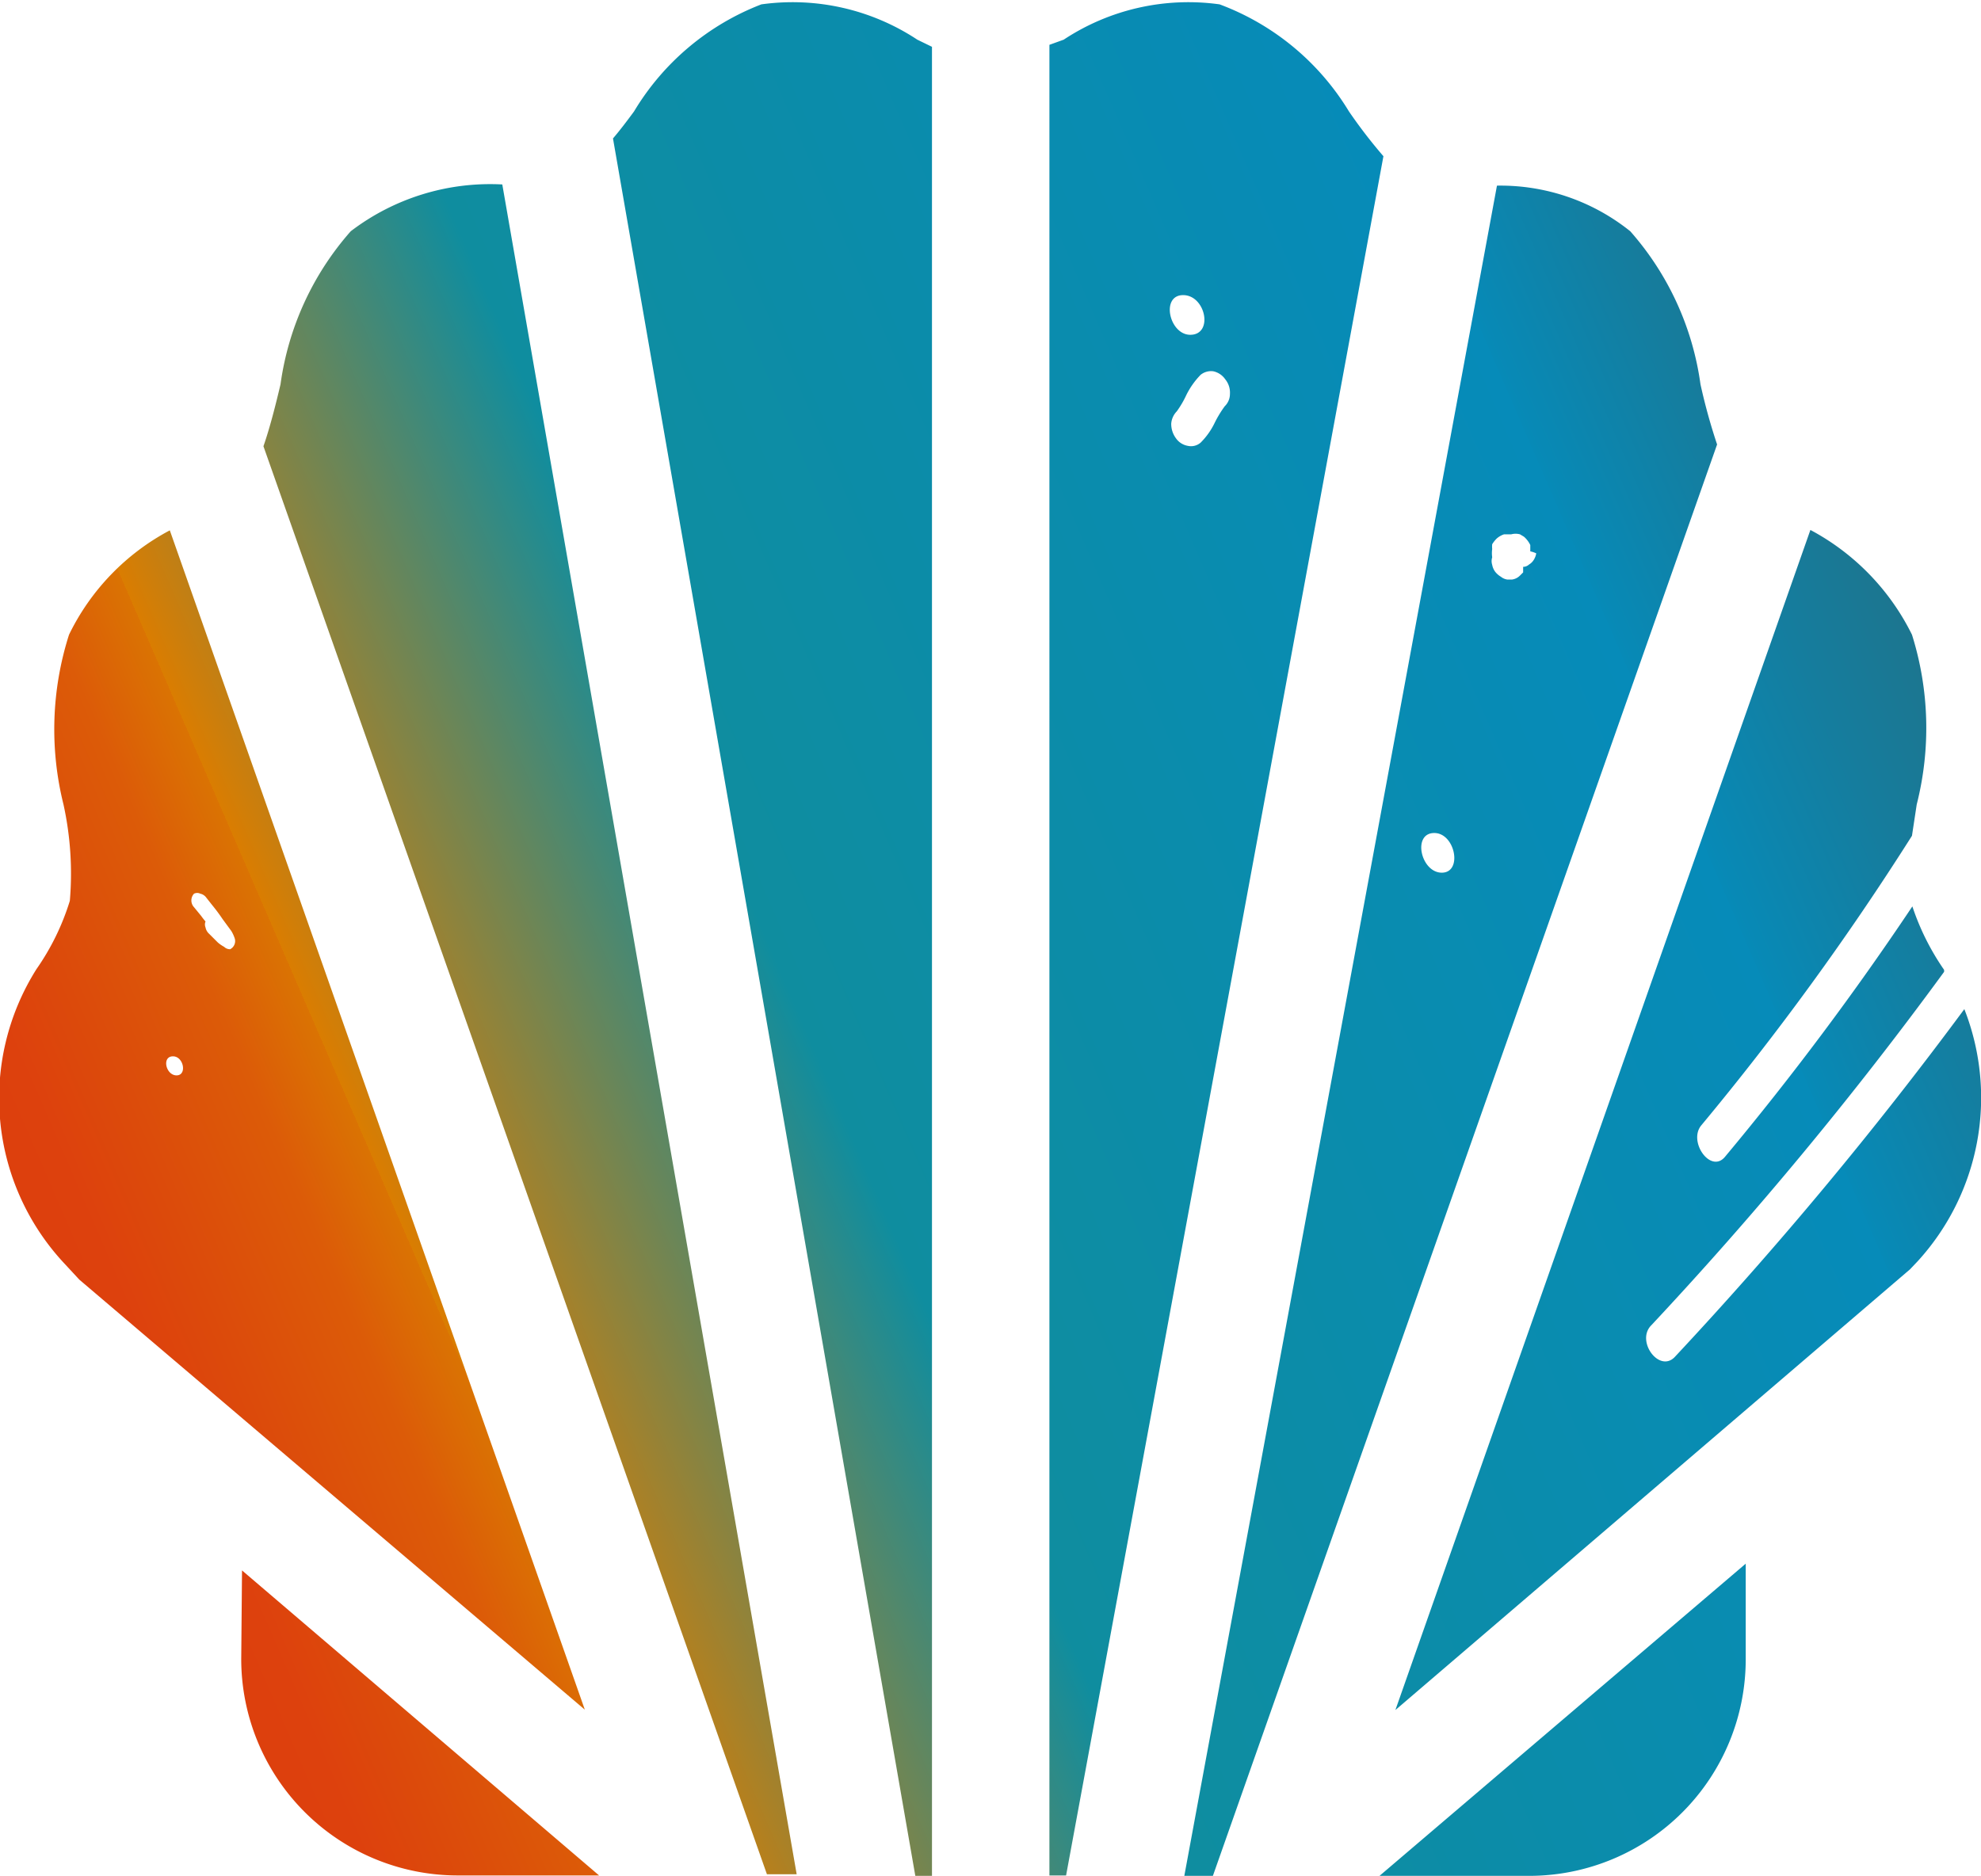 <svg xmlns="http://www.w3.org/2000/svg" xmlns:xlink="http://www.w3.org/1999/xlink" viewBox="0 0 49.93 47.29">
  <defs>
    <style>
      .af897501-cca1-451a-bb33-f2d33d7fea59 {
        fill: url(#b711d1db-dd87-40a6-a932-575216ae76c1);
      }
    </style>
    <linearGradient id="b711d1db-dd87-40a6-a932-575216ae76c1" data-name="Unbenannter Verlauf 11" x1="-14.93" y1="42.9" x2="79.43" y2="2.04" gradientUnits="userSpaceOnUse">
      <stop offset="0.17" stop-color="#dd3e0e"/>
      <stop offset="0.2" stop-color="#dd410d"/>
      <stop offset="0.22" stop-color="#dc4b0b"/>
      <stop offset="0.25" stop-color="#dc5b08"/>
      <stop offset="0.27" stop-color="#da7303"/>
      <stop offset="0.27" stop-color="#da7d01"/>
      <stop offset="0.38" stop-color="#0f8d9f"/>
      <stop offset="0.6" stop-color="#068bb9"/>
      <stop offset="0.6" stop-color="#078ab7"/>
      <stop offset="0.64" stop-color="#157d9e"/>
      <stop offset="0.67" stop-color="#1d758e"/>
      <stop offset="0.7" stop-color="#207289"/>
    </linearGradient>
  </defs>
  <g id="ab8a5807-9b8a-4dda-b4f9-a354f104f082" data-name="Ebene 2">
    <g id="a4f0d919-6f85-476f-acf3-2e6d8ff7245a" data-name="Ebene 1">
      <path class="af897501-cca1-451a-bb33-f2d33d7fea59" d="M23.12,1l.37.18V47.29h-.42L15.45,3.49c.18-.21.36-.45.53-.68A6.44,6.44,0,0,1,19.19.11,5.7,5.7,0,0,1,23.12,1ZM8.84,5.83A7.34,7.34,0,0,0,7.07,9.69c-.13.55-.27,1.1-.43,1.56l12.69,36h.75L12.66,4.65A5.79,5.79,0,0,0,8.84,5.83Zm-2.76,36a5.46,5.46,0,0,0,5.45,5.45H15.1l-9-7.69Zm8.66,1.27L2,32.26l-.38-.41a6.1,6.1,0,0,1-.7-7.42,6.17,6.17,0,0,0,.84-1.72,8.11,8.11,0,0,0-.16-2.43A7.84,7.84,0,0,1,1.74,16a5.89,5.89,0,0,1,2.54-2.63ZM4.36,26.63c-.29,0-.18.48.09.48S4.63,26.63,4.36,26.63Zm1.44-2.7a.23.23,0,0,0,.12-.26.88.88,0,0,0-.09-.2l-.22-.3c-.08-.12-.17-.24-.26-.35l-.15-.19a.25.25,0,0,0-.15-.1.18.18,0,0,0-.16,0,.25.25,0,0,0,0,.34l.18.22a1.71,1.71,0,0,0,.11.14.2.2,0,0,0,0,.15.29.29,0,0,0,.09.16l.22.22a.91.91,0,0,0,.16.11A.21.21,0,0,0,5.8,23.93Zm29.07-20-8,43.35h-.42V1.13L26.81,1A5.7,5.7,0,0,1,30.74.11,6.44,6.44,0,0,1,34,2.81,12.77,12.77,0,0,0,34.87,3.94ZM30,8.44c.59,0,.39-1-.18-1S29.47,8.44,30,8.44Zm1,1.49a.53.53,0,0,0-.12-.37.49.49,0,0,0-.3-.2.42.42,0,0,0-.32.09,2,2,0,0,0-.36.51,2.44,2.44,0,0,1-.24.41l0,0a.5.5,0,0,0-.14.31.61.61,0,0,0,.12.37.46.46,0,0,0,.3.19.37.37,0,0,0,.32-.08,1.82,1.82,0,0,0,.36-.51,2.8,2.8,0,0,1,.25-.41l0,0A.43.43,0,0,0,31,9.93Zm7.58,37.36A5.46,5.46,0,0,0,44,41.84V39.42l-9.23,7.87ZM42.22,34.2c-.39.43-1-.39-.6-.79A95.61,95.61,0,0,0,49,24.5l0-.05a6.29,6.29,0,0,1-.8-1.6,74.51,74.51,0,0,1-4.72,6.31c-.36.44-.94-.38-.6-.79a70,70,0,0,0,5.31-7.3l.12-.79A7.84,7.84,0,0,0,48.19,16a6,6,0,0,0-2.56-2.64L35.17,43.11,48.14,32l.19-.2h0a6.11,6.11,0,0,0,1.18-6.36A99.29,99.29,0,0,1,42.22,34.2Zm1.06-23L30.57,47.29h-.72L37.73,4.68a5.23,5.23,0,0,1,3.36,1.15,7.34,7.34,0,0,1,1.77,3.86A14.91,14.91,0,0,0,43.28,11.21ZM36.15,21c-.56,0-.34,1,.19,1S36.68,21,36.15,21Zm2.42-7.13,0-.13a.65.65,0,0,0-.16-.21l-.1-.06a.43.43,0,0,0-.22,0h0l-.18,0a.52.52,0,0,0-.19.11l0,0a.76.76,0,0,0-.11.14v0a.61.61,0,0,0,0,.12s0,0,0,0a.76.76,0,0,0,0,.21.31.31,0,0,0,0,.19.42.42,0,0,0,.08.18.53.53,0,0,0,.14.12.33.33,0,0,0,.16.07h.12a.35.35,0,0,0,.2-.1l.08-.08c0-.05,0-.09,0-.14a.22.22,0,0,0,.15-.06.34.34,0,0,0,.12-.12.44.44,0,0,0,.06-.16A.6.6,0,0,0,38.57,13.9Z"/>
    </g>
  </g>
</svg>
